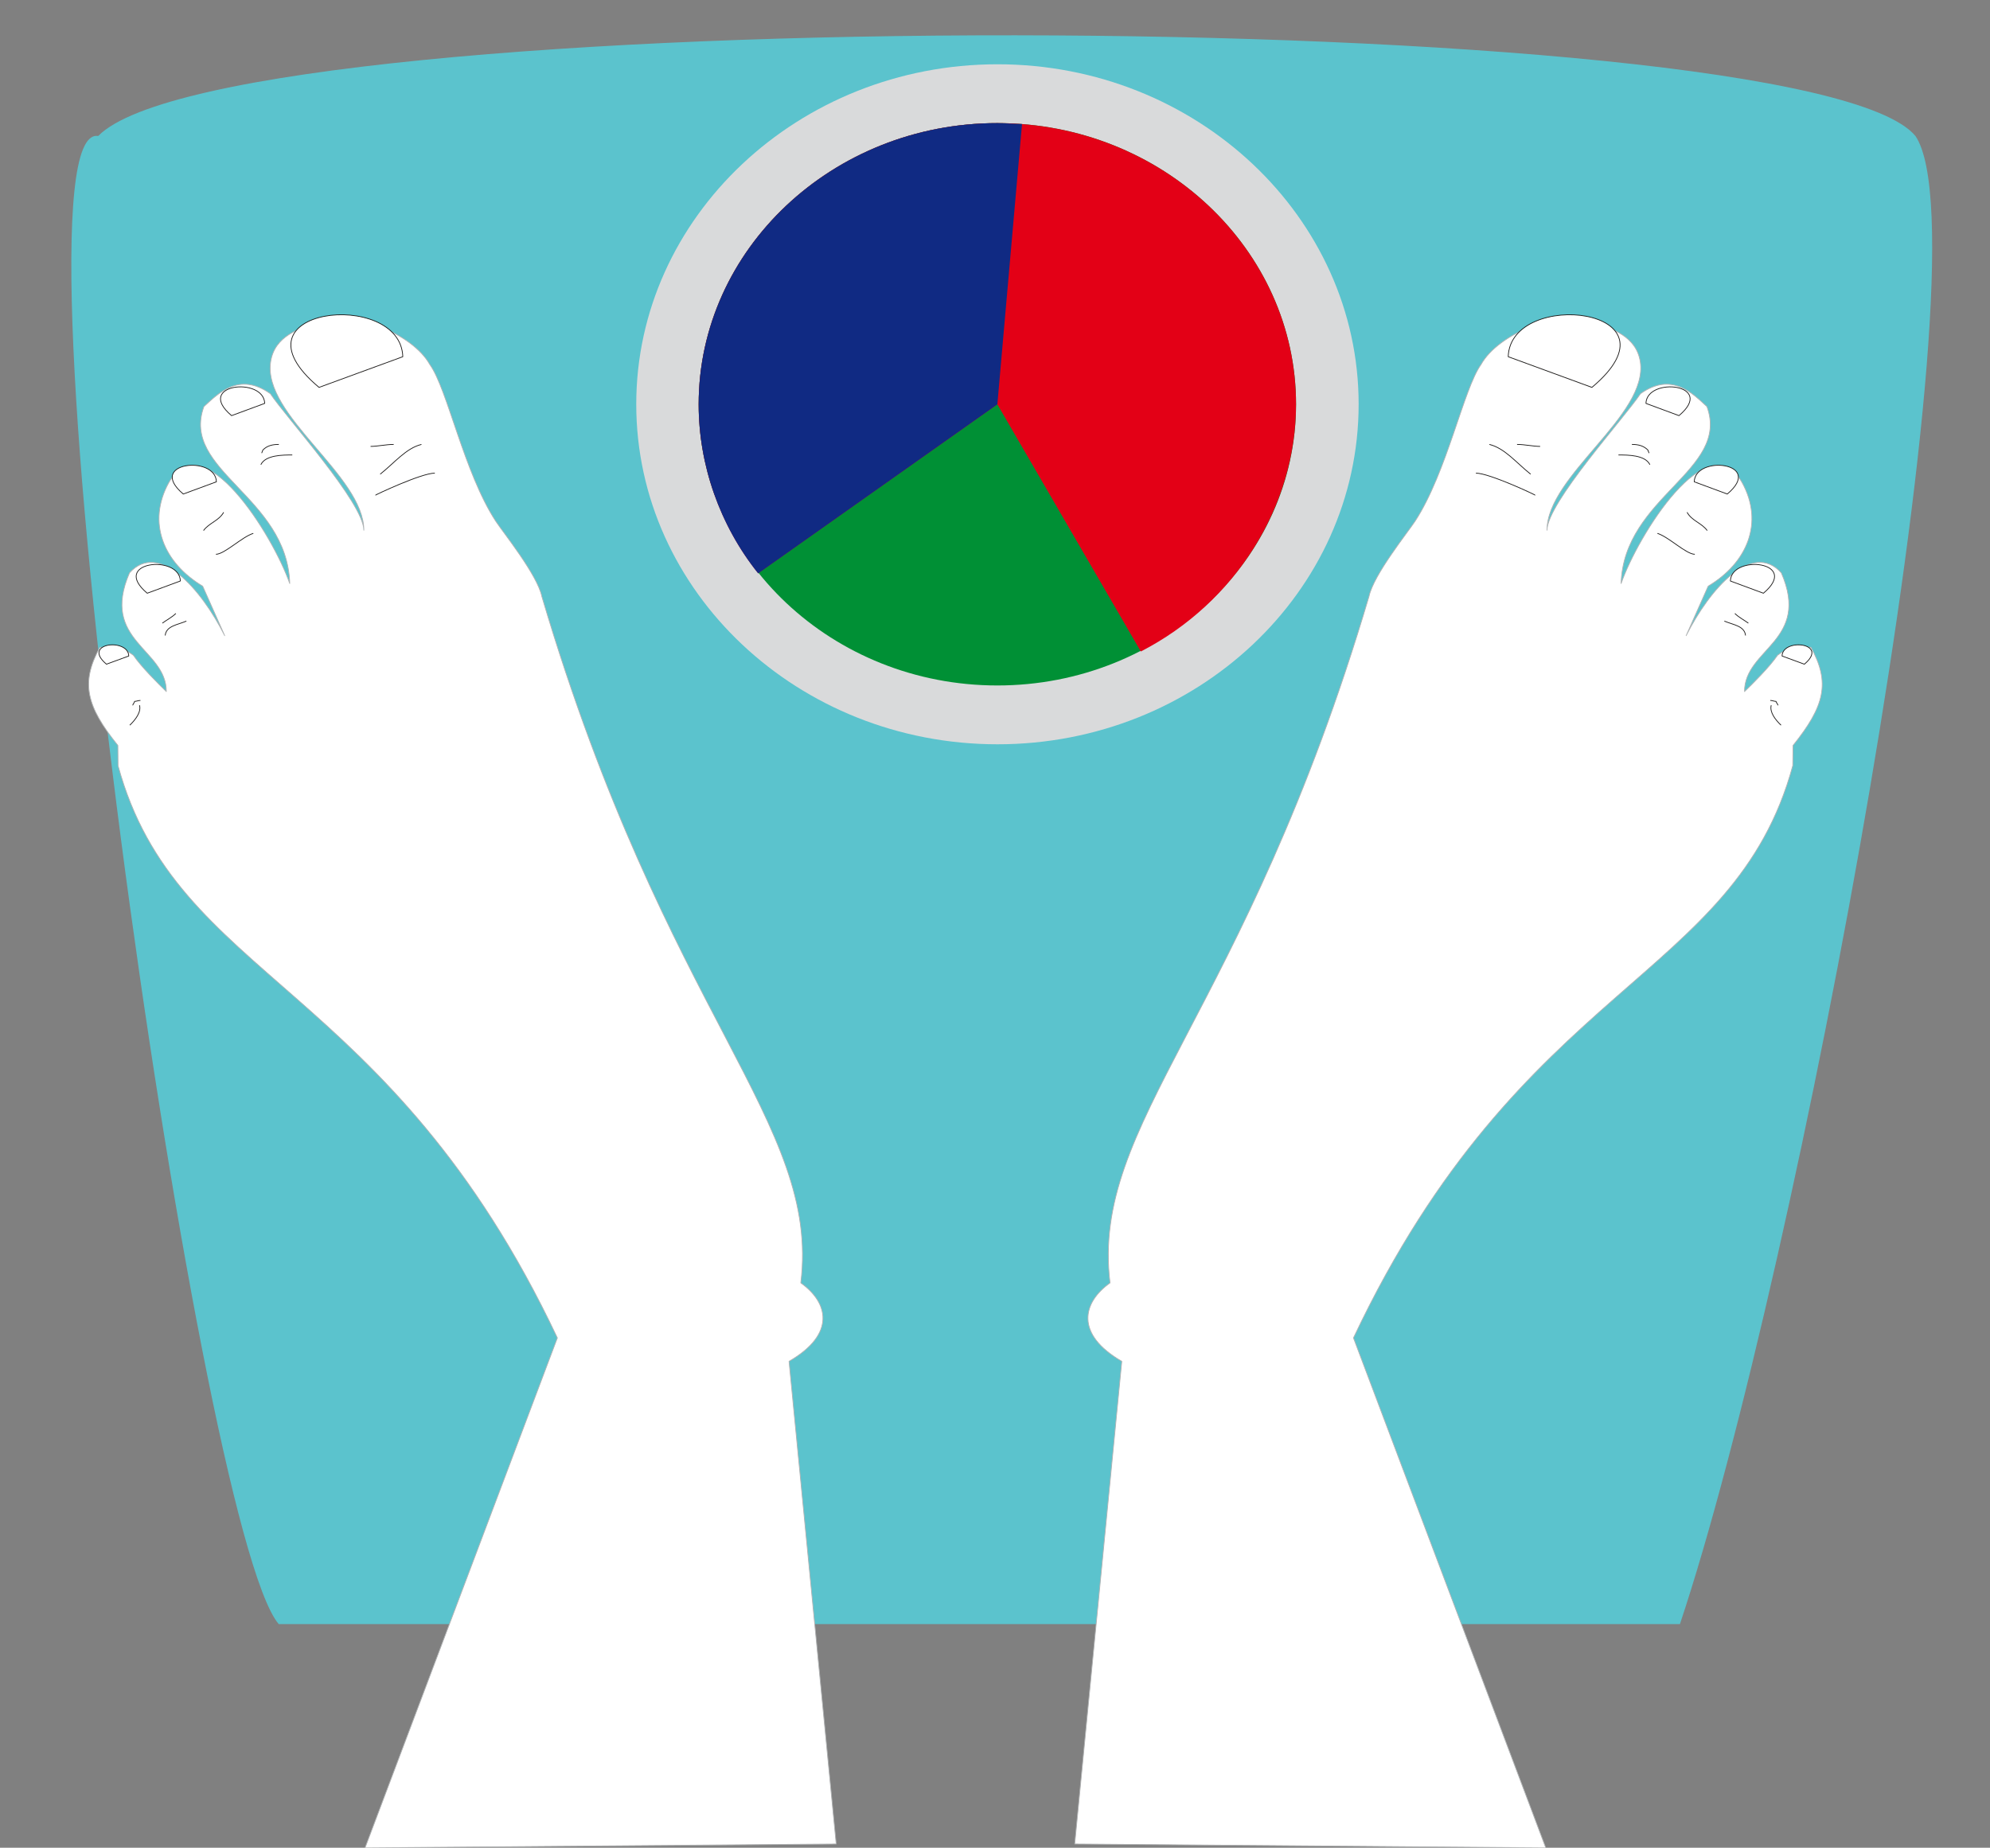 <svg xmlns="http://www.w3.org/2000/svg" xml:space="preserve" width="211.4mm" height="741.997" fill-rule="evenodd" stroke-linejoin="round" stroke-width="28.222" preserveAspectRatio="xMidYMid" version="1.2" viewBox="0 0 21140 19632"><rect x="0" y="0" width="21140" height="19632" fill="#808080" stroke="none"/><defs class="ClipPathGroup"><clipPath id="a" clipPathUnits="userSpaceOnUse"><path d="M0 0h21140v19632H0z"/></clipPath></defs><g class="SlideGroup"><g class="Slide" clip-path="url(#a)"><g class="Page"><g class="com.sun.star.drawing.ClosedBezierShape"><path fill="none" d="M758 375h19770v16882H758z" class="BoundingBox"/><path fill="#5BC3CD" d="M1043 1445C2460 1 19182 36 20348 1445c793 1166-1252 12072-2502 15811H2961C2087 16232 0 1270 1043 1445Z"/></g><g class="com.sun.star.drawing.ClosedBezierShape"><path fill="none" d="M1992 1372h17280v14797H1992z" class="BoundingBox"/></g><g class="com.sun.star.drawing.ClosedBezierShape"><path fill="none" d="M937 3382h7952v16257H937z" class="BoundingBox"/><path fill="#FFF" d="m8883 19592-5005 41 2043-5418c-1794-3794-4044-3794-4667-6080l-2-215c-335-417-398-666-191-1042 84 0 208-28 356 84 84 124 267 305 350 386 0-457-706-538-391-1262 308-341 760 167 1011 668l-234-526c-416-249-594-676-360-1100 360-642 1107 561 1285 1072-28-925-1161-1201-912-1880 153-139 373-373 706-137 168 252 993 1161 993 1451 0-582-1079-1220-990-1791 43-277 312-351 467-407 376-166 1039 105 1224 437 186 257 362 1146 700 1664 76 117 442 569 490 800 1326 4476 2959 5584 2751 7294 292 208 376 543-125 833l501 5128Z"/><path fill="none" stroke="#B1B3B4" stroke-linejoin="miter" stroke-width="8" d="m8883 19592-5005 41 2043-5418c-1794-3794-4044-3794-4667-6080l-2-215c-335-417-398-666-191-1042 84 0 208-28 356 84 84 124 267 305 350 386 0-457-706-538-391-1262 308-341 760 167 1011 668l-234-526c-416-249-594-676-360-1100 360-642 1107 561 1285 1072-28-925-1161-1201-912-1880 153-139 373-373 706-137 168 252 993 1161 993 1451 0-582-1079-1220-990-1791 43-277 312-351 467-407 376-166 1039 105 1224 437 186 257 362 1146 700 1664 76 117 442 569 490 800 1326 4476 2959 5584 2751 7294 292 208 376 543-125 833l501 5128Z"/></g><g class="com.sun.star.drawing.ClosedBezierShape"><path fill="none" d="M11412 3382h7951v16257h-7951z" class="BoundingBox"/><path fill="#FFF" d="m11417 19592 5004 41-2043-5418c1794-3794 4045-3794 4667-6080l3-215c335-417 398-666 190-1042-84 0-208-28-355 84-84 124-267 305-351 386 0-457 706-538 391-1262-307-341-759 167-1011 668l234-526c417-249 594-676 361-1100-361-642-1108 561-1286 1072 28-925 1161-1201 912-1880-152-139-373-373-706-137-167 252-993 1161-993 1451 0-582 1079-1220 991-1791-44-277-313-351-468-407-376-166-1039 105-1224 437-185 257-362 1146-700 1664-76 117-441 569-490 800-1326 4476-2959 5584-2751 7294-292 208-375 543 125 833l-500 5128Z"/><path fill="none" stroke="#B1B3B4" stroke-linejoin="miter" stroke-width="8" d="m11417 19592 5004 41-2043-5418c1794-3794 4045-3794 4667-6080l3-215c335-417 398-666 190-1042-84 0-208-28-355 84-84 124-267 305-351 386 0-457 706-538 391-1262-307-341-759 167-1011 668l234-526c417-249 594-676 361-1100-361-642-1108 561-1286 1072 28-925 1161-1201 912-1880-152-139-373-373-706-137-167 252-993 1161-993 1451 0-582 1079-1220 991-1791-44-277-313-351-468-407-376-166-1039 105-1224 437-185 257-362 1146-700 1664-76 117-441 569-490 800-1326 4476-2959 5584-2751 7294-292 208-375 543 125 833l-500 5128Z"/></g><g class="com.sun.star.drawing.ClosedBezierShape"><path fill="none" d="M3085 3340h1200v782H3085z" class="BoundingBox"/><path fill="#FFF" d="M4279 3790c-23-730-1902-523-890 326l890-326Z"/><path fill="none" stroke="#1B1918" stroke-linejoin="miter" stroke-width="8" d="M4279 3790c-23-730-1902-523-890 326l890-326Z"/></g><g class="com.sun.star.drawing.ClosedBezierShape"><path fill="none" d="M16017 3340h1199v782h-1199z" class="BoundingBox"/><path fill="#FFF" d="M16022 3790c22-730 1902-523 889 326l-889-326Z"/><path fill="none" stroke="#1B1918" stroke-linejoin="miter" stroke-width="8" d="M16022 3790c22-730 1902-523 889 326l-889-326Z"/></g><g class="com.sun.star.drawing.ClosedBezierShape"><path fill="none" d="M2339 4105h479v317h-479z" class="BoundingBox"/><path fill="#FFF" d="M2812 4286c-10-288-750-206-352 130l352-130Z"/><path fill="none" stroke="#1B1918" stroke-linejoin="miter" stroke-width="8" d="M2812 4286c-10-288-750-206-352 130l352-130Z"/></g><g class="com.sun.star.drawing.ClosedBezierShape"><path fill="none" d="M17480 4105h480v317h-480z" class="BoundingBox"/><path fill="#FFF" d="M17485 4286c10-288 751-206 351 130l-351-130Z"/><path fill="none" stroke="#1B1918" stroke-linejoin="miter" stroke-width="8" d="M17485 4286c10-288 751-206 351 130l-351-130Z"/></g><g class="com.sun.star.drawing.ClosedBezierShape"><path fill="none" d="M1826 4938h479v317h-479z" class="BoundingBox"/><path fill="#FFF" d="M2299 5119c-10-288-750-206-352 130l352-130Z"/><path fill="none" stroke="#1B1918" stroke-linejoin="miter" stroke-width="8" d="M2299 5119c-10-288-750-206-352 130l352-130Z"/></g><g class="com.sun.star.drawing.ClosedBezierShape"><path fill="none" d="M17993 4938h480v317h-480z" class="BoundingBox"/><path fill="#FFF" d="M17998 5119c10-288 751-206 351 130l-351-130Z"/><path fill="none" stroke="#1B1918" stroke-linejoin="miter" stroke-width="8" d="M17998 5119c10-288 751-206 351 130l-351-130Z"/></g><g class="com.sun.star.drawing.ClosedBezierShape"><path fill="none" d="M1443 5992h479v317h-479z" class="BoundingBox"/><path fill="#FFF" d="M1916 6173c-10-288-750-206-352 130l352-130Z"/><path fill="none" stroke="#1B1918" stroke-linejoin="miter" stroke-width="8" d="M1916 6173c-10-288-750-206-352 130l352-130Z"/></g><g class="com.sun.star.drawing.ClosedBezierShape"><path fill="none" d="M18377 5992h480v317h-480z" class="BoundingBox"/><path fill="#FFF" d="M18382 6173c10-288 751-206 351 130l-351-130Z"/><path fill="none" stroke="#1B1918" stroke-linejoin="miter" stroke-width="8" d="M18382 6173c10-288 751-206 351 130l-351-130Z"/></g><g class="com.sun.star.drawing.ClosedBezierShape"><path fill="none" d="M1047 6847h326v216h-326z" class="BoundingBox"/><path fill="#FFF" d="M1368 6970c-5-194-507-140-237 87l237-87Z"/><path fill="none" stroke="#1B1918" stroke-linejoin="miter" stroke-width="8" d="M1368 6970c-5-194-507-140-237 87l237-87Z"/></g><g class="com.sun.star.drawing.ClosedBezierShape"><path fill="none" d="M18926 6847h328v216h-328z" class="BoundingBox"/><path fill="#FFF" d="M18931 6970c5-194 508-140 237 87l-237-87Z"/><path fill="none" stroke="#1B1918" stroke-linejoin="miter" stroke-width="8" d="M18931 6970c5-194 508-140 237 87l-237-87Z"/></g><g fill="none" class="com.sun.star.drawing.OpenBezierShape"><path d="M3983 5023h638v244h-638z" class="BoundingBox"/><path stroke="#1B1918" stroke-linejoin="miter" stroke-width="8" d="M4619 5027c-143 0-641 235-631 235"/></g><g fill="none" class="com.sun.star.drawing.OpenBezierShape"><path d="M15679 5023h636v244h-636z" class="BoundingBox"/><path stroke="#1B1918" stroke-linejoin="miter" stroke-width="8" d="M15679 5027c142 0 641 235 630 235"/></g><g fill="none" class="com.sun.star.drawing.OpenBezierShape"><path d="M2777 4717h186v98h-186z" class="BoundingBox"/><path stroke="#1B1918" stroke-linejoin="miter" stroke-width="8" d="M2962 4722c-61 0-123 10-171 61 0 11-10 21-10 31"/></g><g fill="none" class="com.sun.star.drawing.OpenBezierShape"><path d="M17336 4717h186v98h-186z" class="BoundingBox"/><path stroke="#1B1918" stroke-linejoin="miter" stroke-width="8" d="M17336 4722c60 0 122 10 171 61 0 11 10 21 10 31"/></g><g fill="none" class="com.sun.star.drawing.OpenBezierShape"><path d="M2767 4829h339v111h-339z" class="BoundingBox"/><path stroke="#1B1918" stroke-linejoin="miter" stroke-width="8" d="M3105 4834c-102 0-284 0-334 103"/></g><g fill="none" class="com.sun.star.drawing.OpenBezierShape"><path d="M17193 4829h339v111h-339z" class="BoundingBox"/><path stroke="#1B1918" stroke-linejoin="miter" stroke-width="8" d="M17193 4834c102 0 283 0 334 103"/></g><g fill="none" class="com.sun.star.drawing.OpenBezierShape"><path d="M2158 5441h223v200h-223z" class="BoundingBox"/><path stroke="#1B1918" stroke-linejoin="miter" stroke-width="8" d="M2376 5443c-51 91-154 112-214 194"/></g><g fill="none" class="com.sun.star.drawing.OpenBezierShape"><path d="M17918 5441h223v200h-223z" class="BoundingBox"/><path stroke="#1B1918" stroke-linejoin="miter" stroke-width="8" d="M17922 5443c50 91 153 112 214 194"/></g><g fill="none" class="com.sun.star.drawing.OpenBezierShape"><path d="M2294 5663h400v231h-400z" class="BoundingBox"/><path stroke="#1B1918" stroke-linejoin="miter" stroke-width="8" d="M2691 5667c-122 38-306 222-397 222"/></g><g fill="none" class="com.sun.star.drawing.OpenBezierShape"><path d="M17605 5663h400v231h-400z" class="BoundingBox"/><path stroke="#1B1918" stroke-linejoin="miter" stroke-width="8" d="M17607 5667c121 38 305 222 397 222"/></g><g fill="none" class="com.sun.star.drawing.OpenBezierShape"><path d="M1722 6515h150v111h-150z" class="BoundingBox"/><path stroke="#1B1918" stroke-linejoin="miter" stroke-width="8" d="M1868 6518c-41 41-103 72-143 103"/></g><g fill="none" class="com.sun.star.drawing.OpenBezierShape"><path d="M18427 6515h150v111h-150z" class="BoundingBox"/><path stroke="#1B1918" stroke-linejoin="miter" stroke-width="8" d="M18430 6518c40 41 102 72 143 103"/></g><g fill="none" class="com.sun.star.drawing.OpenBezierShape"><path d="M1751 6595h232v159h-232z" class="BoundingBox"/><path stroke="#1B1918" stroke-linejoin="miter" stroke-width="8" d="M1980 6599c-92 40-215 50-225 153"/></g><g fill="none" class="com.sun.star.drawing.OpenBezierShape"><path d="M18316 6595h232v159h-232z" class="BoundingBox"/><path stroke="#1B1918" stroke-linejoin="miter" stroke-width="8" d="M18318 6599c92 40 215 50 225 153"/></g><g fill="none" class="com.sun.star.drawing.OpenBezierShape"><path d="M1406 7438h87v57h-87z" class="BoundingBox"/><path stroke="#1B1918" stroke-linejoin="miter" stroke-width="8" d="M1492 7442c-21 0-42 10-62 10 0 11-20 32-20 42"/></g><g fill="none" class="com.sun.star.drawing.OpenBezierShape"><path d="M18806 7438h87v57h-87z" class="BoundingBox"/><path stroke="#1B1918" stroke-linejoin="miter" stroke-width="8" d="M18806 7442c20 0 40 10 61 10 0 11 21 32 21 42"/></g><g fill="none" class="com.sun.star.drawing.OpenBezierShape"><path d="M1376 7491h115v218h-115z" class="BoundingBox"/><path stroke="#1B1918" stroke-linejoin="miter" stroke-width="8" d="M1482 7493c20 72-42 153-103 212"/></g><g fill="none" class="com.sun.star.drawing.OpenBezierShape"><path d="M18808 7491h116v218h-116z" class="BoundingBox"/><path stroke="#1B1918" stroke-linejoin="miter" stroke-width="8" d="M18816 7493c-19 72 42 153 104 212"/></g><g fill="none" class="com.sun.star.drawing.OpenBezierShape"><path d="M4036 4718h443v325h-443z" class="BoundingBox"/><path stroke="#1B1918" stroke-linejoin="miter" stroke-width="8" d="M4477 4722c-163 40-285 194-438 316"/></g><g fill="none" class="com.sun.star.drawing.OpenBezierShape"><path d="M15821 4718h443v325h-443z" class="BoundingBox"/><path stroke="#1B1918" stroke-linejoin="miter" stroke-width="8" d="M15822 4722c163 40 285 194 438 316"/></g><g fill="none" class="com.sun.star.drawing.OpenBezierShape"><path d="M3937 4717h246v31h-246z" class="BoundingBox"/><path stroke="#1B1918" stroke-linejoin="miter" stroke-width="8" d="M4182 4722c-82 0-173 21-245 21"/></g><g fill="none" class="com.sun.star.drawing.OpenBezierShape"><path d="M16116 4717h246v31h-246z" class="BoundingBox"/><path stroke="#1B1918" stroke-linejoin="miter" stroke-width="8" d="M16116 4722c82 0 173 21 245 21"/></g><g class="com.sun.star.drawing.ClosedBezierShape"><path fill="none" d="M6759 683h7675v7226H6759z" class="BoundingBox"/><path fill="#D9DADB" d="M10597 683c2114 0 3836 1623 3836 3612 0 1993-1722 3613-3836 3613S6759 6288 6759 4295c0-1989 1724-3612 3838-3612Z"/></g><g class="com.sun.star.drawing.ClosedBezierShape"><path fill="none" d="M7422 1308h6347v5976H7422z" class="BoundingBox"/><path fill="#009035" d="M10595 1308c1748 0 3173 1341 3173 2988 0 1645-1425 2987-3173 2987-1749 0-3173-1342-3173-2987 0-1647 1424-2988 3173-2988Z"/></g><g class="com.sun.star.drawing.ClosedBezierShape"><path fill="none" d="M7422 1308h6347v5615H7422z" class="BoundingBox"/><path fill="#E30016" d="M10595 4296 8054 6091c-409-510-632-1155-632-1795 0-1647 1424-2988 3173-2988 1748 0 3173 1341 3173 2988 0 1084-645 2110-1649 2626l-1524-2626Zm0 0Z"/></g><g class="com.sun.star.drawing.ClosedBezierShape"><path fill="none" d="M7422 1308h3436v4785H7422z" class="BoundingBox"/><path fill="#102A83" d="M10595 4296 8054 6092c-409-510-632-1155-632-1796 0-1646 1424-2988 3173-2988 86 0 185 10 262 10l-262 2978Zm0 0Z"/></g></g></g></g></svg>
